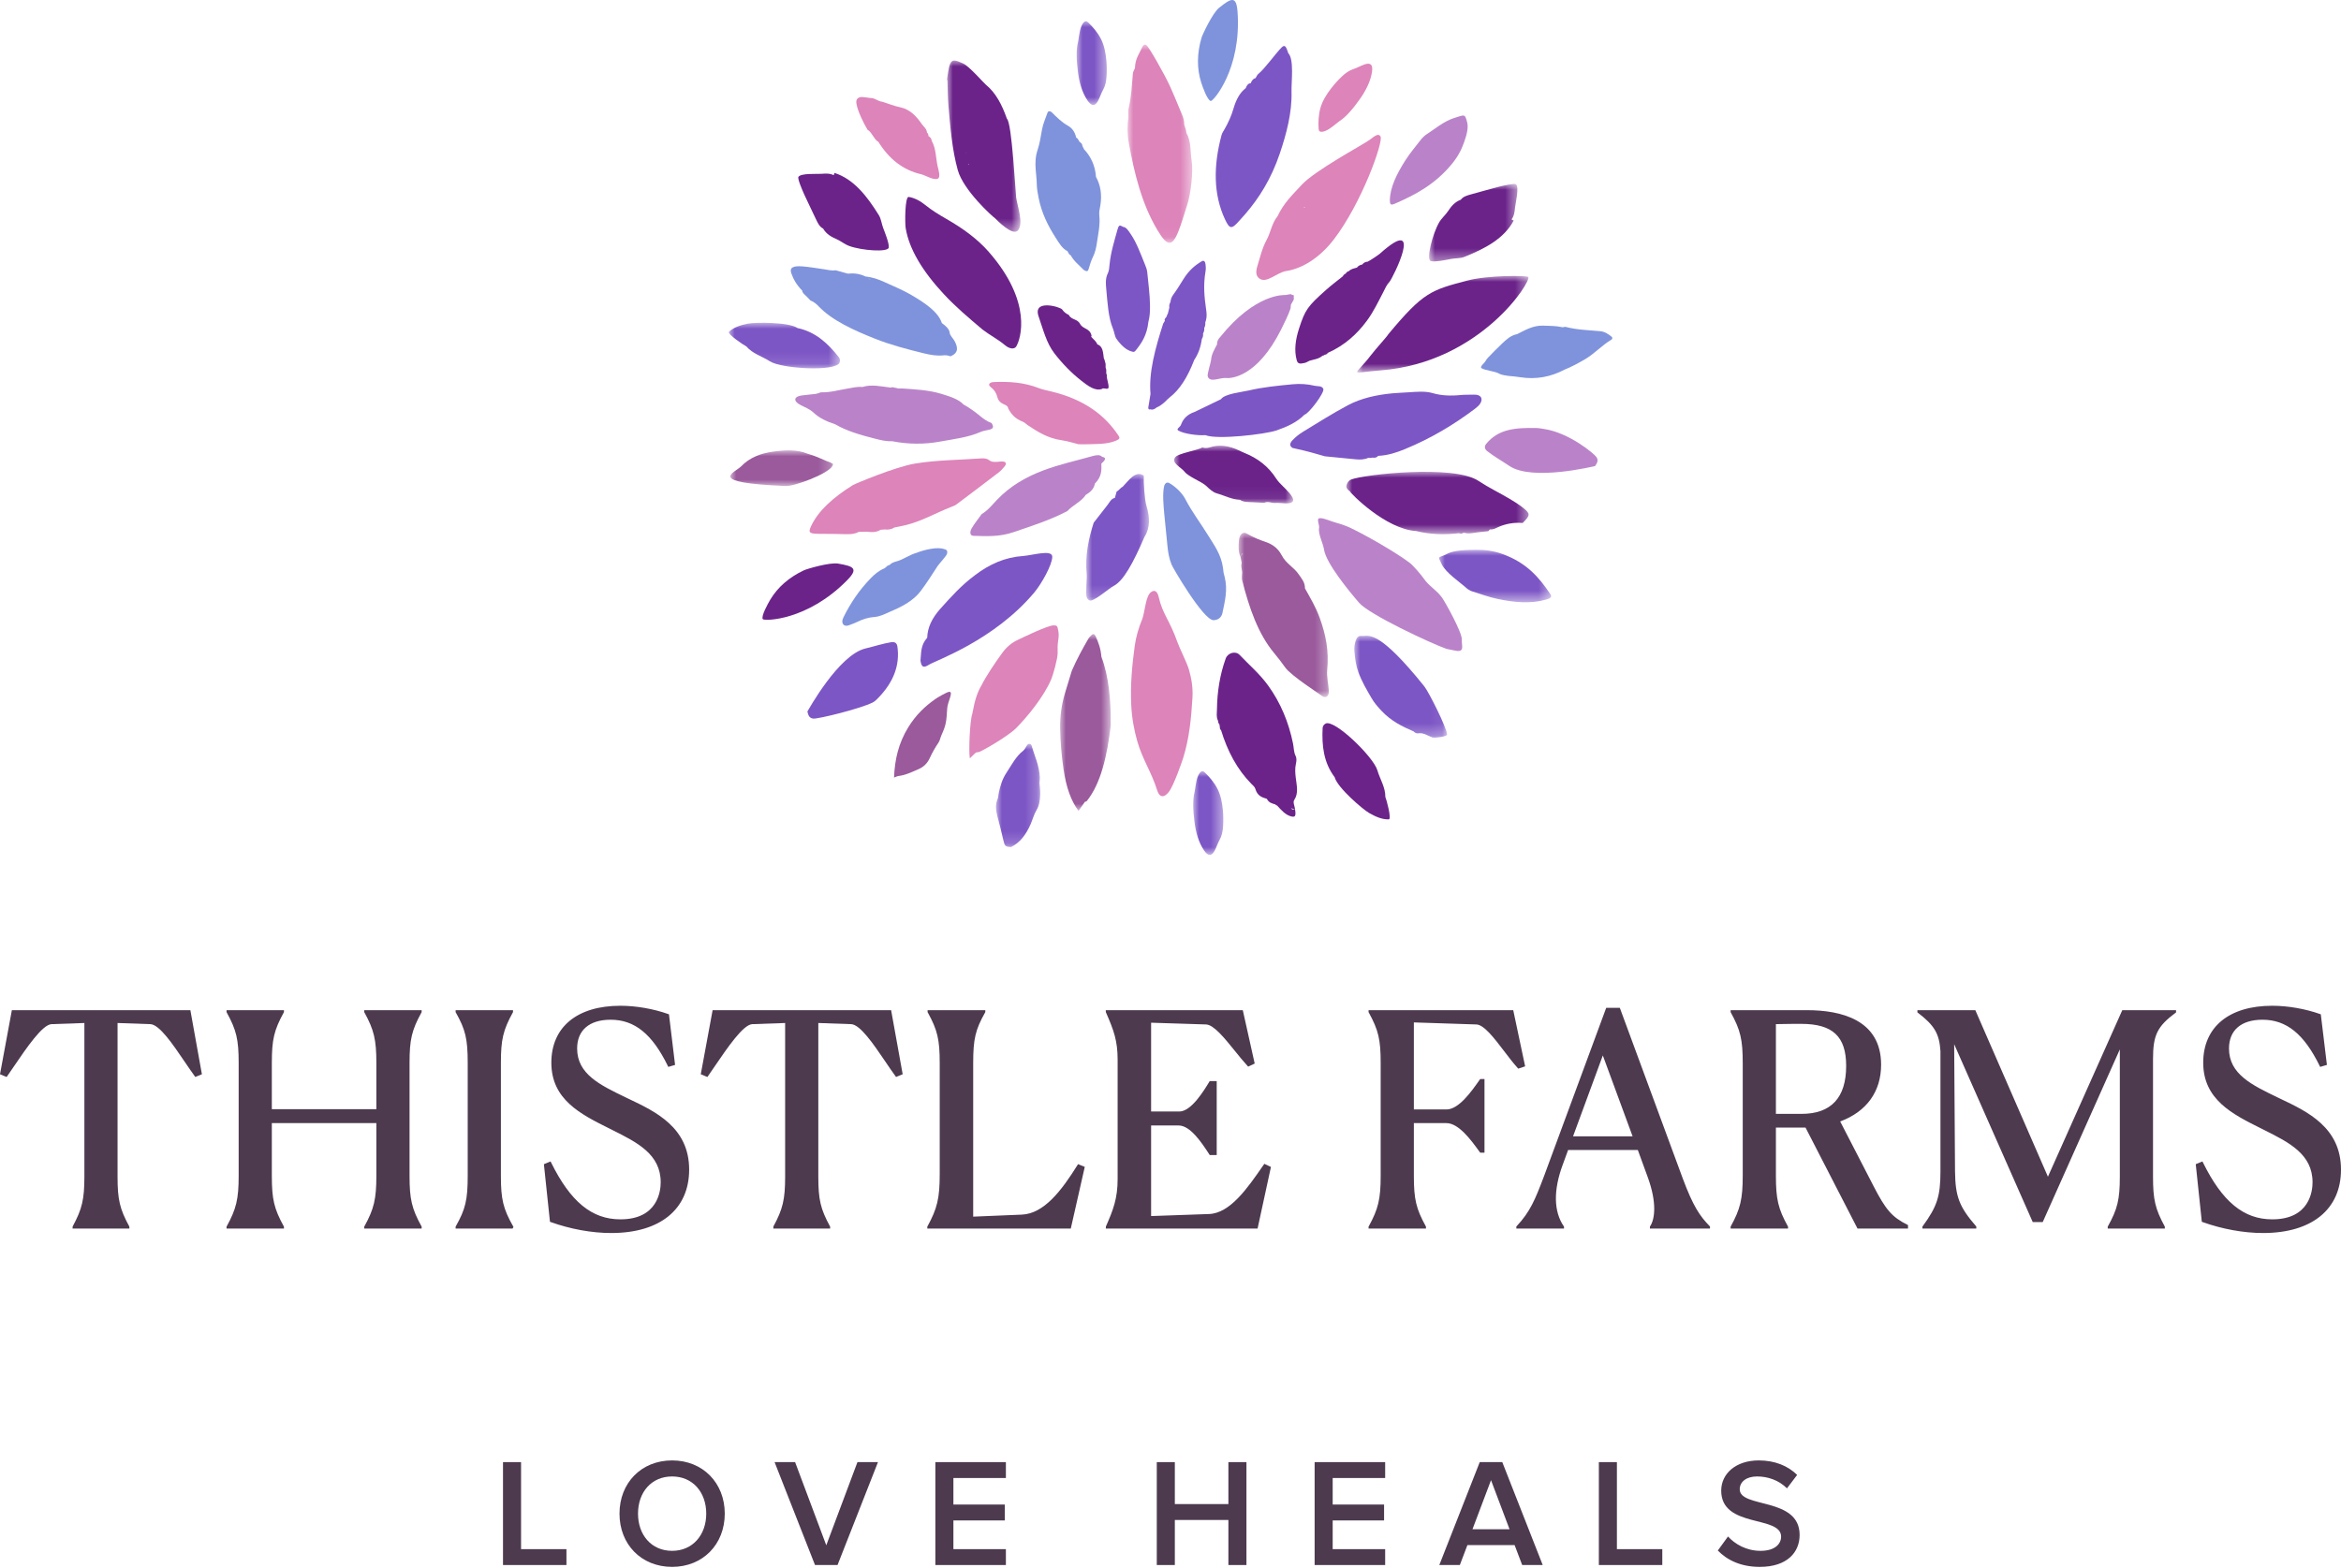 <?xml version="1.0" encoding="UTF-8"?>
<svg width="200px" height="134px" viewBox="0 0 200 134" version="1.1" xmlns="http://www.w3.org/2000/svg" xmlns:xlink="http://www.w3.org/1999/xlink">
    <title>Group 7</title>
    <defs>
        <polygon id="path-1" points="0 0 10.173 0 10.173 4.93 0 4.93"></polygon>
        <polygon id="path-3" points="0 0 15.571 0 15.571 5.331 0 5.331"></polygon>
        <polygon id="path-5" points="0 0 4.327 0 4.327 15.109 0 15.109"></polygon>
        <polygon id="path-7" points="0 0 7.713 0 7.713 14.037 0 14.037"></polygon>
        <polygon id="path-9" points="0 0 8.771 0 8.771 3.046 0 3.046"></polygon>
        <polygon id="path-11" points="0 0 2.571 0 2.571 7.158 0 7.158"></polygon>
        <polygon id="path-13" points="0 0 9.573 0 9.573 4.482 0 4.482"></polygon>
        <polygon id="path-15" points="0 0 5.363 0 5.363 10.816 0 10.816"></polygon>
        <polygon id="path-17" points="0 3.28225675e-14 9.496 3.28225675e-14 9.496 3.894 0 3.894"></polygon>
        <polygon id="path-19" points="0 0 3.779 0 3.779 8.816 0 8.816"></polygon>
        <polygon id="path-21" points="0 0 2.571 0 2.571 7.158 0 7.158"></polygon>
        <polygon id="path-23" points="0 0 6.265 0 6.265 14.632 0 14.632"></polygon>
        <polygon id="path-25" points="0 0 7.543 0 7.543 6.618 0 6.618"></polygon>
        <polygon id="path-27" points="3.28225675e-14 0 14.636 0 14.636 8.251 3.28225675e-14 8.251"></polygon>
        <polygon id="path-29" points="3.28225675e-14 3.28225675e-14 5.527 3.28225675e-14 5.527 16.94 3.28225675e-14 16.94"></polygon>
        <polygon id="path-31" points="0 -3.28225675e-14 7.929 -3.28225675e-14 7.929 8.708 0 8.708"></polygon>
    </defs>
    <g id="Header-&amp;-Footer" stroke="none" stroke-width="1" fill="none" fill-rule="evenodd">
        <g id="Mobile-Footer-3" transform="translate(-95, -1042)">
            <g id="Group-7" transform="translate(95, 1042)">
                <g id="Group-2" transform="translate(0, 85.951)" fill="#4D3A4F">
                    <path d="M10.961,18.951 L6.29,18.951 L6.29,18.901 C7.098,17.411 7.3,16.578 7.3,14.609 L7.3,1.379 L4.397,1.48 C3.412,1.531 1.721,4.282 0.534,5.974 L0.104,5.797 L1.089,0.47 L16.187,0.47 L17.146,5.797 L16.717,5.974 C15.48,4.282 13.915,1.531 12.854,1.48 L9.951,1.379 L9.951,14.609 C9.951,16.603 10.153,17.411 10.961,18.901 L10.961,18.951 Z" id="Fill-1988"></path>
                    <path d="M6.417,18.859 L10.834,18.859 C10.043,17.383 9.859,16.566 9.859,14.609 L9.859,1.284 L12.857,1.389 C13.724,1.43 14.833,3.064 15.906,4.645 C16.201,5.08 16.481,5.492 16.749,5.862 L17.043,5.741 L16.109,0.562 L1.166,0.562 L0.208,5.741 L0.501,5.861 C0.679,5.605 0.868,5.328 1.064,5.04 C2.216,3.349 3.52,1.433 4.392,1.389 L7.392,1.284 L7.392,14.609 C7.392,16.542 7.199,17.398 6.417,18.859 L6.417,18.859 Z M11.053,19.043 L6.199,19.043 L6.209,18.857 C7.012,17.376 7.209,16.542 7.209,14.609 L7.209,1.474 L4.4,1.572 C3.62,1.612 2.287,3.57 1.216,5.143 C1.004,5.455 0.8,5.755 0.609,6.027 L0.567,6.088 L0,5.854 L1.013,0.379 L16.264,0.379 L17.25,5.854 L16.686,6.086 L16.644,6.029 C16.361,5.642 16.066,5.208 15.753,4.748 C14.755,3.277 13.623,1.609 12.85,1.572 L10.043,1.474 L10.043,14.609 C10.043,16.565 10.23,17.359 11.042,18.857 L11.053,18.901 L11.053,19.043 Z" id="Fill-1990"></path>
                    <path d="M19.446,18.901 C20.279,17.386 20.482,16.527 20.482,14.533 L20.482,4.888 C20.482,2.868 20.279,2.036 19.446,0.521 L19.446,0.47 L24.167,0.47 L24.167,0.521 C23.334,2.036 23.132,2.868 23.132,4.888 L23.132,8.928 L32.247,8.928 L32.247,4.888 C32.247,2.894 32.044,2.036 31.211,0.521 L31.211,0.47 L35.932,0.47 L35.932,0.521 C35.1,2.036 34.897,2.868 34.897,4.888 L34.897,14.533 C34.897,16.553 35.1,17.386 35.932,18.901 L35.932,18.951 L31.211,18.951 L31.211,18.901 C32.044,17.386 32.247,16.527 32.247,14.533 L32.247,9.938 L23.132,9.938 L23.132,14.533 C23.132,16.553 23.334,17.386 24.167,18.901 L24.167,18.951 L19.446,18.951 L19.446,18.901 Z" id="Fill-1992"></path>
                    <path d="M31.339,18.859 L35.804,18.859 C35.003,17.382 34.806,16.512 34.806,14.533 L34.806,4.888 C34.806,2.91 35.003,2.039 35.804,0.562 L31.339,0.562 C32.14,2.039 32.338,2.91 32.338,4.888 L32.338,9.02 L23.04,9.02 L23.04,4.888 C23.04,2.91 23.238,2.039 24.039,0.562 L19.574,0.562 C20.376,2.039 20.573,2.91 20.573,4.888 L20.573,14.533 C20.573,16.512 20.376,17.383 19.574,18.859 L24.039,18.859 C23.238,17.383 23.04,16.512 23.04,14.533 L23.04,9.846 L32.338,9.846 L32.338,14.533 C32.338,16.512 32.14,17.383 31.339,18.859 L31.339,18.859 Z M36.023,19.043 L31.119,19.043 L31.119,18.877 L31.13,18.857 C31.953,17.361 32.154,16.512 32.154,14.533 L32.154,10.03 L23.224,10.03 L23.224,14.533 C23.224,16.535 23.415,17.343 24.247,18.857 L24.259,18.877 L24.259,19.043 L19.354,19.043 L19.354,18.877 L19.366,18.857 C20.188,17.361 20.39,16.512 20.39,14.533 L20.39,4.888 C20.39,2.886 20.199,2.079 19.366,0.565 L19.354,0.544 L19.354,0.379 L24.259,0.379 L24.259,0.544 L24.247,0.565 C23.415,2.079 23.224,2.886 23.224,4.888 L23.224,8.836 L32.154,8.836 L32.154,4.888 C32.154,2.909 31.953,2.061 31.13,0.565 L31.119,0.544 L31.119,0.379 L36.023,0.379 L36.023,0.544 L36.012,0.565 C35.18,2.079 34.989,2.887 34.989,4.888 L34.989,14.533 C34.989,16.534 35.18,17.343 36.012,18.857 L36.023,18.877 L36.023,19.043 Z" id="Fill-1994"></path>
                    <path d="M39.015,18.901 C39.873,17.386 40.051,16.553 40.051,14.533 L40.051,4.888 C40.051,2.868 39.873,2.036 39.015,0.521 L39.015,0.47 L43.736,0.47 L43.736,0.521 C42.903,2.036 42.701,2.868 42.701,4.888 L42.701,14.533 C42.701,16.553 42.903,17.386 43.762,18.901 L43.736,18.951 L39.015,18.951 L39.015,18.901 Z" id="Fill-1996"></path>
                    <path d="M39.145,18.859 L43.633,18.859 C42.812,17.391 42.609,16.52 42.609,14.533 L42.609,4.888 C42.609,2.91 42.807,2.039 43.608,0.562 L39.145,0.562 C39.954,2.01 40.143,2.844 40.143,4.888 L40.143,14.533 C40.143,16.578 39.954,17.411 39.145,18.859 L39.145,18.859 Z M43.792,19.043 L38.924,19.043 L38.924,18.876 L38.936,18.856 C39.768,17.387 39.958,16.579 39.958,14.533 L39.958,4.888 C39.958,2.842 39.768,2.034 38.936,0.566 L38.924,0.545 L38.924,0.379 L43.828,0.379 L43.828,0.544 L43.817,0.565 C42.984,2.079 42.793,2.886 42.793,4.888 L42.793,14.533 C42.793,16.544 42.989,17.351 43.842,18.856 L43.866,18.898 L43.792,19.043 Z" id="Fill-1998"></path>
                    <path d="M57.573,4.989 L57.143,5.116 C55.629,2.01 53.988,1.102 52.17,1.102 C50.226,1.102 49.216,2.086 49.216,3.651 C49.216,5.974 51.387,6.934 53.684,8.045 C56.184,9.231 58.785,10.569 58.785,14.003 C58.785,17.765 55.755,19.33 52.22,19.33 C50.503,19.33 48.686,18.976 47.07,18.395 L46.565,13.599 L46.994,13.422 C48.686,16.856 50.554,18.345 53.003,18.345 C55.451,18.345 56.538,16.856 56.538,15.088 C56.538,12.614 54.492,11.604 52.322,10.519 C49.847,9.282 47.196,8.07 47.196,4.863 C47.196,1.455 49.923,0.092 53.003,0.092 C54.467,0.092 55.932,0.395 57.068,0.798 L57.573,4.989 Z" id="Fill-2000"></path>
                    <path d="M47.155,18.328 C48.807,18.915 50.603,19.237 52.221,19.237 C56.273,19.237 58.693,17.28 58.693,14.003 C58.693,10.524 55.894,9.195 53.644,8.127 L53.394,8.007 C51.198,6.948 49.124,5.947 49.124,3.652 C49.124,1.973 50.234,1.01 52.17,1.01 C54.277,1.01 55.828,2.243 57.192,5.006 L57.473,4.923 L56.983,0.867 C55.742,0.432 54.295,0.184 53.004,0.184 C49.425,0.184 47.288,1.933 47.288,4.863 C47.288,7.907 49.743,9.13 52.117,10.314 L52.396,10.453 C54.574,11.542 56.629,12.57 56.629,15.088 C56.629,16.707 55.677,18.437 53.004,18.437 C50.505,18.437 48.635,16.925 46.949,13.54 L46.663,13.658 L47.155,18.328 Z M52.221,19.422 C50.565,19.422 48.724,19.088 47.039,18.482 L46.984,18.463 L46.979,18.405 L46.467,13.54 L47.038,13.304 L47.076,13.381 C48.737,16.751 50.565,18.253 53.004,18.253 C56.197,18.253 56.446,15.831 56.446,15.088 C56.446,12.684 54.438,11.68 52.314,10.618 L52.035,10.478 C49.611,9.27 47.103,8.021 47.103,4.863 C47.103,1.818 49.309,0 53.004,0 C54.333,0 55.826,0.26 57.099,0.712 L57.152,0.731 L57.159,0.788 L57.674,5.055 L57.095,5.226 L57.061,5.156 C55.724,2.415 54.216,1.194 52.17,1.194 C50.35,1.194 49.307,2.09 49.307,3.652 C49.307,5.832 51.238,6.763 53.475,7.841 L53.724,7.961 C56.019,9.051 58.877,10.407 58.877,14.003 C58.877,17.396 56.389,19.422 52.221,19.422 L52.221,19.422 Z" id="Fill-2002"></path>
                    <path d="M70.829,18.951 L66.159,18.951 L66.159,18.901 C66.966,17.411 67.168,16.578 67.168,14.609 L67.168,1.379 L64.265,1.48 C63.281,1.531 61.589,4.282 60.402,5.974 L59.973,5.797 L60.958,0.47 L76.055,0.47 L77.015,5.797 L76.586,5.974 C75.348,4.282 73.783,1.531 72.723,1.48 L69.819,1.379 L69.819,14.609 C69.819,16.603 70.022,17.411 70.829,18.901 L70.829,18.951 Z" id="Fill-2004"></path>
                    <path d="M66.286,18.859 L70.702,18.859 C69.912,17.383 69.728,16.566 69.728,14.609 L69.728,1.284 L72.726,1.389 C73.592,1.43 74.703,3.066 75.777,4.648 C76.071,5.082 76.35,5.493 76.617,5.862 L76.912,5.741 L75.979,0.562 L61.035,0.562 L60.077,5.741 L60.369,5.861 C60.547,5.607 60.734,5.331 60.93,5.045 C62.082,3.352 63.388,1.433 64.26,1.389 L67.26,1.284 L67.26,14.609 C67.26,16.543 67.068,17.399 66.286,18.859 L66.286,18.859 Z M70.922,19.043 L66.067,19.043 L66.077,18.857 C66.88,17.377 67.077,16.543 67.077,14.609 L67.077,1.474 L64.268,1.572 C63.489,1.612 62.154,3.573 61.081,5.148 C60.871,5.458 60.668,5.756 60.478,6.027 L60.436,6.088 L59.869,5.854 L60.881,0.379 L76.132,0.379 L77.119,5.854 L76.554,6.086 L76.512,6.029 C76.229,5.642 75.935,5.209 75.624,4.751 C74.625,3.278 73.492,1.609 72.718,1.572 L69.912,1.474 L69.912,14.609 C69.912,16.565 70.098,17.359 70.911,18.857 L70.922,18.901 L70.922,19.043 Z" id="Fill-2006"></path>
                    <path d="M83.051,18.118 L87.293,17.941 C89.261,17.865 90.802,15.795 92.14,13.649 L92.569,13.826 L91.408,18.951 L79.315,18.951 L79.315,18.901 C80.173,17.335 80.375,16.452 80.375,14.381 L80.375,4.888 C80.375,2.869 80.173,2.035 79.34,0.521 L79.34,0.471 L84.086,0.471 L84.086,0.521 C83.228,2.035 83.051,2.869 83.051,4.888 L83.051,18.118 Z" id="Fill-2008"></path>
                    <path d="M79.442,18.859 L91.335,18.859 L92.462,13.882 L92.177,13.764 C90.811,15.945 89.273,17.957 87.296,18.033 L82.959,18.213 L82.959,4.888 C82.959,2.844 83.147,2.01 83.957,0.562 L79.468,0.562 C80.269,2.039 80.467,2.91 80.467,4.888 L80.467,14.381 C80.467,16.44 80.264,17.341 79.442,18.859 L79.442,18.859 Z M91.481,19.043 L79.223,19.043 L79.223,18.877 L79.234,18.857 C80.077,17.319 80.283,16.441 80.283,14.381 L80.283,4.888 C80.283,2.887 80.092,2.079 79.26,0.565 L79.248,0.544 L79.248,0.379 L84.178,0.379 L84.178,0.545 L84.165,0.566 C83.334,2.035 83.143,2.842 83.143,4.888 L83.143,18.022 L87.289,17.85 C89.201,17.776 90.713,15.764 92.062,13.601 L92.103,13.535 L92.676,13.771 L91.481,19.043 Z" id="Fill-2010"></path>
                    <path d="M94.565,18.901 C95.221,17.411 95.575,16.452 95.575,14.811 L95.575,4.611 C95.575,2.945 95.221,2.01 94.565,0.521 L94.565,0.47 L106.103,0.47 L107.087,4.888 L106.658,5.09 C105.422,3.752 104.033,1.556 103.048,1.506 L98.251,1.354 L98.251,9.13 L100.75,9.13 C101.786,9.13 102.821,7.489 103.402,6.53 L103.856,6.53 L103.856,12.664 L103.402,12.664 C102.821,11.781 101.786,10.14 100.701,10.14 L98.251,10.14 L98.251,18.067 L103.275,17.891 C105.169,17.84 106.683,15.593 108.047,13.624 L108.476,13.826 L107.366,18.951 L94.565,18.951 L94.565,18.901 Z" id="Fill-2012"></path>
                    <path d="M94.684,18.859 L107.292,18.859 L108.371,13.878 L108.079,13.741 L108.034,13.805 C106.694,15.74 105.176,17.932 103.277,17.982 L98.16,18.163 L98.16,10.048 L100.7,10.048 C101.797,10.048 102.81,11.594 103.415,12.518 L103.451,12.573 L103.764,12.573 L103.764,6.622 L103.453,6.622 C102.668,7.915 101.735,9.222 100.751,9.222 L98.16,9.222 L98.16,1.259 L103.05,1.413 C103.794,1.451 104.686,2.557 105.631,3.728 C105.979,4.158 106.338,4.603 106.681,4.978 L106.982,4.837 L106.029,0.562 L94.684,0.562 C95.294,1.952 95.667,2.913 95.667,4.611 L95.667,14.811 C95.667,16.475 95.296,17.464 94.684,18.859 L94.684,18.859 Z M107.439,19.043 L94.473,19.043 L94.481,18.864 C95.104,17.448 95.483,16.47 95.483,14.811 L95.483,4.611 C95.483,3.007 95.162,2.103 94.481,0.558 L94.473,0.521 L94.473,0.379 L106.177,0.379 L106.193,0.45 L107.193,4.94 L106.637,5.202 L106.591,5.153 C106.231,4.763 105.853,4.295 105.488,3.843 C104.61,2.756 103.702,1.631 103.043,1.598 L98.343,1.449 L98.343,9.038 L100.751,9.038 C101.777,9.038 102.86,7.247 103.323,6.482 L103.35,6.438 L103.948,6.438 L103.948,12.757 L103.352,12.757 L103.262,12.619 C102.677,11.726 101.698,10.232 100.7,10.232 L98.343,10.232 L98.343,17.972 L103.272,17.799 C105.078,17.75 106.568,15.599 107.882,13.701 L108.016,13.508 L108.582,13.774 L108.566,13.845 L107.439,19.043 Z" id="Fill-2014"></path>
                    <path d="M121.734,18.951 L117.013,18.951 L117.013,18.901 C117.846,17.386 118.048,16.528 118.048,14.533 L118.048,4.889 C118.048,2.869 117.846,2.036 117.013,0.521 L117.013,0.47 L129.207,0.47 L130.192,5.116 L129.738,5.267 C128.5,3.904 127.137,1.531 126.127,1.505 L120.699,1.329 L120.699,8.954 L123.577,8.954 C124.714,8.954 125.849,7.287 126.506,6.353 L126.733,6.353 L126.733,12.463 L126.506,12.463 C125.875,11.605 124.738,9.938 123.577,9.938 L120.699,9.938 L120.699,14.533 C120.699,16.553 120.901,17.386 121.734,18.901 L121.734,18.951 Z" id="Fill-2016"></path>
                    <path d="M117.141,18.859 L121.606,18.859 C120.804,17.383 120.607,16.512 120.607,14.533 L120.607,9.846 L123.577,9.846 C124.71,9.846 125.801,11.341 126.452,12.234 L126.552,12.37 L126.641,12.37 L126.641,6.445 L126.554,6.445 L126.522,6.489 C125.851,7.445 124.728,9.045 123.577,9.045 L120.607,9.045 L120.607,1.234 L120.702,1.237 L126.13,1.413 C126.871,1.432 127.73,2.561 128.64,3.755 C129.013,4.245 129.398,4.75 129.765,5.161 L130.084,5.055 L129.132,0.562 L117.141,0.562 C117.942,2.039 118.14,2.91 118.14,4.888 L118.14,14.533 C118.14,16.512 117.942,17.383 117.141,18.859 L117.141,18.859 Z M121.826,19.043 L116.921,19.043 L116.921,18.877 L116.933,18.857 C117.755,17.361 117.956,16.512 117.956,14.533 L117.956,4.888 C117.956,2.886 117.765,2.079 116.933,0.565 L116.921,0.544 L116.921,0.379 L129.282,0.379 L129.297,0.451 L130.298,5.177 L129.709,5.374 L129.669,5.329 C129.284,4.904 128.883,4.377 128.494,3.867 C127.651,2.759 126.778,1.614 126.125,1.598 L120.791,1.424 L120.791,8.862 L123.577,8.862 C124.632,8.862 125.721,7.311 126.372,6.384 L126.458,6.261 L126.825,6.261 L126.825,12.554 L126.459,12.554 L126.304,12.342 C125.673,11.478 124.616,10.03 123.577,10.03 L120.791,10.03 L120.791,14.533 C120.791,16.535 120.982,17.343 121.815,18.857 L121.826,18.877 L121.826,19.043 Z" id="Fill-2018"></path>
                    <path d="M139.611,11.251 L136.935,3.98 L134.258,11.251 L139.611,11.251 Z M129.638,18.951 L129.638,18.9 C130.799,17.663 131.229,16.628 132.011,14.558 L137.288,0.269 L138.323,0.269 L143.676,14.785 C144.534,17.083 145.089,17.967 145.998,18.9 L145.998,18.951 L141.05,18.951 L141.05,18.9 C141.529,18.193 141.605,16.679 140.873,14.659 L139.989,12.235 L133.905,12.235 L133.425,13.548 C132.34,16.477 132.971,18.092 133.526,18.9 L133.526,18.951 L129.638,18.951 Z" id="Fill-2020"></path>
                    <path d="M134.391,11.159 L139.479,11.159 L136.935,4.246 L134.391,11.159 Z M139.742,11.342 L134.126,11.342 L134.172,11.219 L136.935,3.713 L139.742,11.342 Z M141.184,18.859 L145.831,18.859 C145.013,17.998 144.45,17.123 143.59,14.817 L138.259,0.36 L137.352,0.36 L132.097,14.59 C131.339,16.596 130.914,17.642 129.802,18.859 L133.388,18.859 C132.787,17.923 132.324,16.254 133.339,13.516 L133.841,12.144 L140.054,12.144 L140.075,12.204 L140.959,14.627 C141.719,16.725 141.582,18.167 141.184,18.859 L141.184,18.859 Z M146.09,19.043 L140.958,19.043 L140.958,18.872 L140.973,18.849 C141.389,18.236 141.559,16.822 140.787,14.69 L139.925,12.327 L133.969,12.327 L133.511,13.58 C132.702,15.763 132.733,17.585 133.601,18.849 L133.618,18.872 L133.618,19.043 L129.546,19.043 L129.546,18.864 L129.572,18.838 C130.732,17.601 131.154,16.566 131.925,14.526 L137.224,0.177 L138.386,0.177 L138.409,0.237 L143.762,14.753 C144.646,17.122 145.209,17.957 146.064,18.837 L146.09,18.863 L146.09,19.043 Z" id="Fill-2022"></path>
                    <path d="M151.63,1.48 L151.63,9.332 L153.903,9.332 C157.008,9.332 157.816,7.287 157.816,5.141 C157.816,2.869 156.932,1.455 153.878,1.455 C153.499,1.455 152.741,1.455 151.63,1.48 L151.63,1.48 Z M152.666,18.951 L147.945,18.951 L147.945,18.9 C148.778,17.386 148.98,16.527 148.98,14.507 L148.98,4.914 C148.98,2.869 148.778,2.036 147.945,0.521 L147.945,0.47 L154.382,0.47 C158.826,0.47 160.619,2.288 160.619,5.04 C160.619,7.186 159.508,8.979 157.084,9.837 L159.962,15.416 C161.048,17.537 161.603,18.143 162.916,18.799 L162.916,18.951 L158.751,18.951 L154.307,10.316 L151.63,10.316 L151.63,14.507 C151.63,16.553 151.832,17.386 152.666,18.9 L152.666,18.951 Z" id="Fill-2024"></path>
                    <path d="M151.722,9.24 L153.903,9.24 C156.438,9.24 157.724,7.861 157.724,5.141 C157.724,2.622 156.574,1.547 153.877,1.547 C153.519,1.547 152.784,1.547 151.722,1.57 L151.722,9.24 Z M153.903,9.424 L151.539,9.424 L151.539,1.391 L151.628,1.388 C152.741,1.363 153.508,1.363 153.877,1.363 C156.665,1.363 157.908,2.528 157.908,5.141 C157.908,7.943 156.523,9.424 153.903,9.424 L153.903,9.424 Z M158.806,18.859 L162.824,18.856 C161.503,18.187 160.944,17.537 159.88,15.458 L156.954,9.786 L157.053,9.75 C159.293,8.957 160.527,7.284 160.527,5.04 C160.527,2.069 158.46,0.563 154.382,0.563 L148.072,0.563 C148.874,2.039 149.072,2.916 149.072,4.914 L149.072,14.508 C149.072,16.506 148.874,17.382 148.072,18.859 L152.538,18.859 C151.736,17.382 151.539,16.506 151.539,14.508 L151.539,10.225 L154.363,10.225 L154.389,10.275 L158.806,18.859 Z M163.008,19.043 L158.694,19.043 L158.669,18.993 L154.251,10.409 L151.722,10.409 L151.722,14.508 C151.722,16.53 151.913,17.343 152.746,18.856 L152.758,18.877 L152.758,19.043 L147.853,19.043 L147.853,18.877 L147.864,18.856 C148.687,17.361 148.888,16.507 148.888,14.508 L148.888,4.914 C148.888,2.891 148.697,2.078 147.864,0.565 L147.853,0.545 L147.853,0.378 L154.382,0.378 C157.269,0.378 160.71,1.187 160.71,5.04 C160.71,7.335 159.469,9.052 157.213,9.888 L160.044,15.375 C161.099,17.436 161.643,18.061 162.958,18.717 L163.008,18.743 L163.008,19.043 Z" id="Fill-2026"></path>
                    <path d="M180.162,18.901 C180.995,17.411 181.197,16.578 181.197,14.609 L181.197,3.298 L174.456,18.396 L173.724,18.396 L166.857,2.844 L166.933,14.154 C166.958,16.325 167.287,17.209 168.75,18.901 L168.75,18.951 L164.333,18.951 L164.333,18.901 C165.569,17.209 165.873,16.325 165.873,14.154 L165.873,3.878 C165.771,2.314 165.292,1.581 163.903,0.521 L163.903,0.47 L168.7,0.47 L174.961,14.836 L181.374,0.47 L185.817,0.47 L185.817,0.521 C184.227,1.708 183.848,2.49 183.848,4.56 L183.848,14.609 C183.848,16.603 184.05,17.411 184.858,18.901 L184.858,18.951 L180.162,18.951 L180.162,18.901 Z" id="Fill-2028"></path>
                    <path d="M180.29,18.859 L184.731,18.859 C183.94,17.383 183.756,16.566 183.756,14.609 L183.756,4.56 C183.756,2.525 184.125,1.704 185.61,0.562 L181.433,0.562 L174.96,15.064 L168.64,0.562 L164.106,0.562 C165.445,1.614 165.867,2.382 165.964,3.873 L165.964,14.154 C165.964,16.285 165.684,17.189 164.476,18.859 L168.594,18.859 C167.196,17.224 166.866,16.318 166.841,14.155 L166.763,2.401 L173.784,18.303 L174.397,18.303 L181.289,2.867 L181.289,14.609 C181.289,16.552 181.091,17.408 180.29,18.859 L180.29,18.859 Z M184.95,19.043 L180.07,19.043 L180.07,18.876 L180.081,18.856 C180.904,17.385 181.105,16.552 181.105,14.609 L181.105,3.729 L174.516,18.488 L173.665,18.488 L173.64,18.433 L166.952,3.286 L167.025,14.153 C167.05,16.306 167.385,17.182 168.821,18.84 L168.842,18.866 L168.842,19.043 L164.24,19.043 L164.24,18.871 L164.258,18.846 C165.496,17.154 165.78,16.277 165.78,14.154 L165.78,3.878 C165.683,2.386 165.268,1.68 163.847,0.593 L163.811,0.566 L163.811,0.379 L168.761,0.379 L168.784,0.434 L174.962,14.609 L181.314,0.379 L185.909,0.379 L185.909,0.567 L185.872,0.595 C184.302,1.767 183.94,2.508 183.94,4.56 L183.94,14.609 C183.94,16.565 184.127,17.359 184.939,18.857 L184.95,18.901 L184.95,19.043 Z" id="Fill-2030"></path>
                    <path d="M198.696,4.989 L198.267,5.116 C196.752,2.01 195.111,1.102 193.293,1.102 C191.349,1.102 190.339,2.086 190.339,3.651 C190.339,5.974 192.511,6.934 194.808,8.045 C197.307,9.231 199.908,10.569 199.908,14.003 C199.908,17.765 196.879,19.33 193.344,19.33 C191.627,19.33 189.809,18.976 188.194,18.395 L187.688,13.599 L188.117,13.422 C189.809,16.856 191.677,18.345 194.127,18.345 C196.575,18.345 197.661,16.856 197.661,15.088 C197.661,12.614 195.616,11.604 193.445,10.519 C190.97,9.282 188.32,8.07 188.32,4.863 C188.32,1.455 191.046,0.092 194.127,0.092 C195.59,0.092 197.055,0.395 198.191,0.798 L198.696,4.989 Z" id="Fill-2032"></path>
                    <path d="M188.28,18.328 C189.93,18.915 191.726,19.237 193.343,19.237 C197.396,19.237 199.816,17.28 199.816,14.003 C199.816,10.524 197.018,9.195 194.769,8.127 L194.519,8.007 C192.322,6.948 190.247,5.947 190.247,3.652 C190.247,1.973 191.358,1.01 193.293,1.01 C195.401,1.01 196.952,2.243 198.315,5.006 L198.596,4.923 L198.106,0.867 C196.865,0.432 195.418,0.184 194.126,0.184 C190.548,0.184 188.412,1.933 188.412,4.863 C188.412,7.908 190.867,9.131 193.241,10.314 L193.52,10.454 C195.698,11.542 197.753,12.57 197.753,15.088 C197.753,16.707 196.801,18.437 194.126,18.437 C191.629,18.437 189.758,16.925 188.073,13.54 L187.787,13.658 L188.28,18.328 Z M193.343,19.422 C191.688,19.422 189.848,19.088 188.163,18.482 L188.109,18.463 L188.103,18.405 L187.59,13.54 L188.162,13.304 L188.2,13.381 C189.86,16.751 191.688,18.253 194.126,18.253 C197.321,18.253 197.57,15.831 197.57,15.088 C197.57,12.684 195.563,11.681 193.438,10.618 L193.159,10.478 C190.735,9.27 188.228,8.022 188.228,4.863 C188.228,1.818 190.433,0 194.126,0 C195.457,0 196.949,0.26 198.222,0.712 L198.276,0.731 L198.282,0.788 L198.797,5.055 L198.218,5.226 L198.185,5.156 C196.848,2.415 195.339,1.194 193.293,1.194 C191.474,1.194 190.431,2.09 190.431,3.652 C190.431,5.833 192.362,6.763 194.599,7.841 L194.848,7.961 C197.143,9.052 200,10.408 200,14.003 C200,17.396 197.512,19.422 193.343,19.422 L193.343,19.422 Z" id="Fill-2034"></path>
                </g>
                <g id="Group-3" transform="translate(42.973, 124.806)" fill="#4D3A4F">
                    <polygon id="Fill-2036" points="0 8.94 0 0.145 1.543 0.145 1.543 7.582 5.42 7.582 5.42 8.94"></polygon>
                    <path d="M17.364,4.549 C17.364,2.729 16.216,1.371 14.449,1.371 C12.669,1.371 11.535,2.729 11.535,4.549 C11.535,6.356 12.669,7.727 14.449,7.727 C16.216,7.727 17.364,6.356 17.364,4.549 M9.953,4.549 C9.953,1.925 11.812,0 14.449,0 C17.074,0 18.946,1.925 18.946,4.549 C18.946,7.173 17.074,9.098 14.449,9.098 C11.812,9.098 9.953,7.173 9.953,4.549" id="Fill-2038"></path>
                    <polygon id="Fill-2040" points="26.656 8.94 23.202 0.145 24.955 0.145 27.619 7.252 30.282 0.145 32.036 0.145 28.581 8.94"></polygon>
                    <polygon id="Fill-2042" points="36.938 8.94 36.938 0.145 42.964 0.145 42.964 1.503 38.48 1.503 38.48 3.771 42.872 3.771 42.872 5.129 38.48 5.129 38.48 7.582 42.964 7.582 42.964 8.94"></polygon>
                    <polygon id="Fill-2044" points="61.973 8.94 61.973 5.09 57.397 5.09 57.397 8.94 55.855 8.94 55.855 0.145 57.397 0.145 57.397 3.731 61.973 3.731 61.973 0.145 63.516 0.145 63.516 8.94"></polygon>
                    <polygon id="Fill-2046" points="69.34 8.94 69.34 0.145 75.366 0.145 75.366 1.503 70.883 1.503 70.883 3.771 75.274 3.771 75.274 5.129 70.883 5.129 70.883 7.582 75.366 7.582 75.366 8.94"></polygon>
                    <path d="M84.41,1.688 L82.827,5.881 L85.992,5.881 L84.41,1.688 Z M87.073,8.94 L86.427,7.239 L82.392,7.239 L81.746,8.94 L79.992,8.94 L83.447,0.144 L85.372,0.144 L88.827,8.94 L87.073,8.94 Z" id="Fill-2048"></path>
                    <polygon id="Fill-2050" points="93.623 8.94 93.623 0.145 95.165 0.145 95.165 7.582 99.043 7.582 99.043 8.94"></polygon>
                    <path d="M103.786,7.7 L104.657,6.501 C105.25,7.147 106.213,7.727 107.439,7.727 C108.705,7.727 109.193,7.107 109.193,6.514 C109.193,4.668 104.076,5.815 104.076,2.585 C104.076,1.12 105.342,0 107.281,0 C108.639,0 109.76,0.448 110.564,1.239 L109.694,2.386 C108.995,1.688 108.059,1.371 107.136,1.371 C106.239,1.371 105.659,1.819 105.659,2.466 C105.659,4.114 110.775,3.099 110.775,6.369 C110.775,7.832 109.733,9.098 107.373,9.098 C105.751,9.098 104.578,8.519 103.786,7.7" id="Fill-2052"></path>
                </g>
                <g id="Group" transform="translate(62.265, 0)">
                    <path d="M48.205,63.551 C47.829,61.715 47.147,60.076 46.102,58.619 C45.364,57.59 44.467,56.839 43.639,55.967 C43.294,55.601 42.629,55.789 42.455,56.268 C41.96,57.632 41.722,59.102 41.703,60.654 C41.699,60.962 41.634,61.279 41.792,61.587 C41.794,61.588 41.795,61.59 41.797,61.591 C41.794,61.725 41.845,61.833 41.926,61.925 C41.926,61.925 41.926,61.925 41.927,61.926 C41.918,61.992 41.927,62.058 41.953,62.122 C41.934,62.243 41.979,62.335 42.057,62.409 C42.604,64.199 43.429,65.753 44.639,66.982 C44.765,67.109 44.934,67.243 44.981,67.408 C45.16,68.028 45.557,68.145 45.965,68.265 C46.138,68.61 46.413,68.662 46.681,68.739 C46.727,68.796 46.781,68.831 46.843,68.842 C47.209,69.24 47.566,69.654 48.053,69.772 C48.394,69.855 48.465,69.732 48.377,69.173 L48.377,69.171 C48.315,69.173 48.254,69.183 48.192,69.177 C48.12,69.169 48.071,69.126 48.028,69.071 C48.144,69.106 48.26,69.14 48.377,69.171 C48.359,68.899 48.165,68.575 48.308,68.363 C48.688,67.791 48.517,67.134 48.437,66.468 C48.39,66.077 48.36,65.675 48.446,65.293 C48.495,65.071 48.534,64.827 48.423,64.6 C48.259,64.265 48.276,63.9 48.205,63.551" id="Fill-2054" fill="#6B238A"></path>
                    <path d="M10.603,28.971 C10.598,28.969 10.593,28.971 10.589,28.97 C10.586,28.972 10.585,28.975 10.583,28.977 L10.603,28.971 Z" id="Fill-2056" fill="#F4D688"></path>
                    <path d="M26.466,33.162 C25.215,32.67 23.936,32.598 22.643,32.649 C22.269,32.665 22.107,32.87 22.362,33.068 C22.706,33.334 22.863,33.617 22.936,33.921 C23.001,34.186 23.157,34.413 23.555,34.575 C23.74,34.65 23.863,34.758 23.866,34.898 C24.107,35.346 24.406,35.765 25.118,36.04 C25.286,36.104 25.394,36.241 25.54,36.338 C26.39,36.901 27.237,37.455 28.473,37.629 C28.938,37.694 29.395,37.846 29.854,37.96 C30.009,37.964 30.167,37.975 30.319,37.97 C31.28,37.938 32.29,38.001 33.091,37.654 C33.375,37.528 33.442,37.456 33.291,37.227 C32.142,35.491 30.378,34.126 27.493,33.44 C27.146,33.358 26.783,33.286 26.466,33.162" id="Fill-2058" fill="#DD84BA"></path>
                    <g id="Group-2062" transform="translate(38.045, 38.089)">
                        <mask id="mask-2" fill="white">
                            <use xlink:href="#path-1"></use>
                        </mask>
                        <g id="Clip-2061"></g>
                        <path d="M6.643,4.828 C6.992,4.843 7.342,4.863 7.692,4.881 C8.018,4.714 8.338,4.926 8.669,4.893 C9.095,4.849 10.016,5.093 10.161,4.714 C10.28,4.401 9.531,3.701 9.294,3.468 C9.084,3.262 8.872,3.048 8.715,2.803 C8.057,1.772 7.139,1.07 6.014,0.62 C5.843,0.552 5.679,0.467 5.511,0.39 C4.72,0.024 3.907,-0.138 3.049,0.139 C2.834,0.21 2.617,0.218 2.399,0.147 C2.09,0.387 0.276,0.652 0.073,1.012 C-0.252,1.49 0.599,1.842 0.897,2.229 C1.228,2.661 2.371,3.073 2.759,3.452 C3.015,3.702 3.312,3.979 3.639,4.071 C4.3,4.257 4.92,4.595 5.623,4.626 C5.936,4.83 6.292,4.811 6.643,4.828" id="Fill-2060" fill="#6B238A" mask="url(#mask-2)"></path>
                    </g>
                    <g id="Group-2065" transform="translate(52.758, 40.32)">
                        <mask id="mask-4" fill="white">
                            <use xlink:href="#path-3"></use>
                        </mask>
                        <g id="Clip-2064"></g>
                        <path d="M5.972,5.063 C7.17,5.363 8.391,5.39 9.627,5.248 C9.777,5.313 9.909,5.296 10.025,5.201 C10.431,5.326 10.826,5.225 11.225,5.171 C11.526,5.131 11.828,5.106 12.129,5.074 C12.171,5.022 12.217,4.971 12.268,4.922 C12.554,4.955 12.762,4.817 12.981,4.721 C13.63,4.436 14.321,4.313 15.066,4.372 C15.724,3.713 15.744,3.587 15.097,3.075 C14.738,2.79 14.333,2.534 13.922,2.292 C13.058,1.784 12.128,1.335 11.309,0.787 C9.164,-0.65 1.502,0.241 0.431,0.65 C0.195,0.741 0.077,0.932 0.017,1.136 C-0.049,1.359 0.089,1.515 0.291,1.654 C0.321,1.807 3.355,4.907 5.972,5.063" id="Fill-2063" fill="#6B238A" mask="url(#mask-4)"></path>
                    </g>
                    <path d="M54.281,5.515 C53.974,5.625 53.661,5.808 53.356,5.905 C53.001,6.018 52.676,6.251 52.376,6.536 C52.051,6.845 51.736,7.19 51.456,7.556 C51.061,8.067 50.706,8.642 50.544,9.225 C50.373,9.84 50.358,10.439 50.39,11.009 C50.403,11.223 50.513,11.283 50.692,11.261 C51.163,11.203 51.579,10.806 52.139,10.375 C52.749,9.989 53.341,9.269 53.884,8.509 C54.411,7.77 54.825,6.976 54.951,6.14 C55.044,5.52 54.821,5.319 54.281,5.515" id="Fill-2066" fill="#DD84BA"></path>
                    <path d="M67.455,15.722 C67.454,15.726 67.452,15.729 67.45,15.733 C67.451,15.733 67.452,15.734 67.453,15.735 L67.455,15.722 Z" id="Fill-2068" fill="#F4D688"></path>
                    <path d="M32.245,24.686 C32.357,25.879 32.415,27.122 32.823,28.1 C32.932,28.364 32.972,28.748 33.109,28.943 C33.499,29.496 33.94,29.925 34.473,30.055 C34.561,30.075 34.644,30.091 34.733,29.984 C35.253,29.349 35.726,28.655 35.846,27.506 C35.971,27.045 35.989,26.593 35.984,26.112 C35.972,25.13 35.838,24.216 35.75,23.277 C35.726,23.026 35.635,22.799 35.55,22.594 C35.176,21.678 34.833,20.722 34.328,19.991 C34.132,19.705 33.963,19.42 33.687,19.388 C33.38,19.207 33.314,19.227 33.199,19.644 C32.932,20.618 32.625,21.575 32.526,22.631 C32.504,22.866 32.481,23.156 32.395,23.323 C32.159,23.781 32.205,24.266 32.245,24.686" id="Fill-2070" fill="#7D56C5"></path>
                    <path d="M30.992,28.694 C30.849,28.031 30.279,28.15 30.02,27.7 L30.022,27.705 C29.783,27.221 29.278,27.369 29.033,26.902 C28.82,26.814 28.635,26.665 28.477,26.445 C28.317,26.223 25.943,25.537 26.465,27.038 C26.852,28.151 27.132,29.307 27.807,30.183 C28.51,31.096 29.287,31.887 30.129,32.545 C30.66,32.96 31.282,33.445 31.875,33.241 C31.984,33.11 32.274,33.286 32.4,33.196 C32.568,33.075 32.229,32.289 32.3,32.057 L32.296,32.033 C32.187,31.871 32.297,31.667 32.215,31.499 L32.216,31.504 C32.149,31.327 32.245,31.121 32.144,30.948 L32.149,30.961 C32.136,30.835 32.093,30.727 32.041,30.622 L32.04,30.628 C31.971,30.141 31.976,29.598 31.494,29.435 C31.493,29.436 31.492,29.437 31.491,29.439 C31.37,29.141 31.14,28.992 30.958,28.778 C30.969,28.75 30.982,28.728 30.992,28.694" id="Fill-2072" fill="#6B238A"></path>
                    <path d="M40.719,37.187 C41.699,37.597 45.83,37.116 46.798,36.782 C47.688,36.474 48.553,36.085 49.18,35.439 C49.539,35.371 50.933,33.535 50.789,33.227 C50.656,32.947 50.32,33.029 50.063,32.969 C49.434,32.821 48.807,32.778 48.166,32.84 C46.903,32.962 45.642,33.081 44.421,33.369 C43.836,33.506 42.357,33.651 42.049,34.114 L39.797,35.202 C39.138,35.425 38.81,35.811 38.632,36.298 C38.554,36.514 38.177,36.663 38.411,36.799 C38.89,37.077 40.06,37.235 40.719,37.187" id="Fill-2074" fill="#7D56C5"></path>
                    <g id="Group-2087" transform="translate(0.129, 38.49)">
                        <g id="Group-2078" transform="translate(28.174, 15.698)">
                            <mask id="mask-6" fill="white">
                                <use xlink:href="#path-5"></use>
                            </mask>
                            <g id="Clip-2077"></g>
                            <path d="M3.036,0.194 C2.942,-0.008 2.823,-0.061 2.696,0.077 C2.603,0.176 2.5,0.249 2.423,0.384 C1.929,1.235 1.447,2.11 1.017,3.097 C0.976,3.193 0.946,3.308 0.914,3.417 C0.748,3.958 0.584,4.499 0.419,5.042 C0.138,5.969 -0.016,6.987 0.001,8.067 C0.021,9.247 0.126,10.398 0.294,11.549 C0.519,13.089 0.929,14.25 1.574,15.109 C1.777,14.823 1.947,14.581 2.117,14.338 C2.178,14.31 2.246,14.313 2.296,14.25 C3.472,12.764 4.019,10.447 4.326,7.815 C4.34,5.698 4.18,3.678 3.528,1.936 C3.472,1.23 3.268,0.692 3.036,0.194" id="Fill-2076" fill="#9A5A9C" mask="url(#mask-6)"></path>
                        </g>
                        <path d="M18.531,22.033 C18.564,21.478 19.094,20.616 18.703,20.632 C18.509,20.64 17.7,21.117 17.507,21.254 C16.643,21.863 15.857,22.592 15.19,23.684 C14.374,25.017 14.049,26.404 13.986,27.958 C14.149,27.9 14.259,27.839 14.362,27.827 C14.947,27.764 15.526,27.481 16.106,27.228 C16.481,27.063 16.819,26.778 17.042,26.289 C17.257,25.818 17.504,25.387 17.781,24.98 C17.912,24.788 17.935,24.562 18.037,24.338 C18.43,23.47 18.459,23.211 18.531,22.033" id="Fill-2079" fill="#9A5A9C"></path>
                        <g id="Group-2083" transform="translate(43.425, 7.041)">
                            <mask id="mask-8" fill="white">
                                <use xlink:href="#path-7"></use>
                            </mask>
                            <g id="Clip-2082"></g>
                            <path d="M6.923,7.256 C6.581,6.322 6.119,5.559 5.672,4.757 C5.666,4.216 5.394,3.937 5.157,3.582 C4.715,2.922 4.069,2.666 3.678,1.917 C3.329,1.25 2.803,0.949 2.282,0.773 C1.754,0.594 1.241,0.392 0.739,0.085 C0.363,-0.146 0.076,0.109 0.028,0.669 C-0.011,1.138 -0.04,1.615 0.161,2.056 C0.217,1.912 0.283,1.76 0.382,1.731 C0.311,1.813 0.238,1.916 0.161,2.056 L0.161,2.058 C0.193,2.224 0.226,2.391 0.26,2.559 C0.26,2.563 0.261,2.567 0.261,2.572 C0.239,2.671 0.228,2.773 0.232,2.879 C0.257,3.043 0.282,3.208 0.305,3.373 C0.303,3.607 0.252,3.865 0.305,4.072 C0.904,6.418 1.659,8.629 3.041,10.288 C3.363,10.676 3.682,11.079 3.979,11.507 C4.476,12.217 6.946,13.79 7.124,13.944 C7.218,14.025 7.36,14.056 7.466,14.025 C7.648,13.971 7.729,13.743 7.71,13.488 C7.668,12.896 7.513,12.282 7.569,11.721 C7.731,10.117 7.448,8.692 6.923,7.256" id="Fill-2081" fill="#9A5A9C" mask="url(#mask-8)"></path>
                        </g>
                        <g id="Group-2086">
                            <mask id="mask-10" fill="white">
                                <use xlink:href="#path-9"></use>
                            </mask>
                            <g id="Clip-2085"></g>
                            <path d="M6.546,0.268 C5.726,-0.08 4.671,-0.039 3.629,0.109 C2.617,0.252 1.663,0.6 0.929,1.358 C0.384,1.919 -2.221,2.755 4.732,3.045 C5.493,3.078 8.312,2.016 8.711,1.351 C8.86,1.1 8.741,1.125 8.247,0.919 C7.601,0.649 7.357,0.504 6.546,0.268" id="Fill-2084" fill="#9A5A9C" mask="url(#mask-10)"></path>
                        </g>
                    </g>
                    <g id="Group-2108" transform="translate(0, 22.288)">
                        <path d="M12.292,37.747 C12.49,37.649 12.667,37.462 12.826,37.293 C14.057,36.003 14.632,34.57 14.403,32.962 C14.359,32.645 14.154,32.547 13.874,32.593 C13.138,32.714 12.425,32.951 11.676,33.129 C9.367,33.68 6.769,38.442 6.714,38.516 C6.785,38.801 6.841,39.074 7.209,39.123 C7.579,39.174 11.174,38.3 12.292,37.747" id="Fill-2088" fill="#7D56C5"></path>
                        <path d="M25.133,25.227 C23.617,25.329 22.271,25.918 21.026,26.871 C19.873,27.724 18.979,28.724 18.074,29.733 C17.341,30.554 16.976,31.353 16.95,32.21 C16.358,32.875 16.451,33.519 16.374,34.169 C16.459,34.723 16.617,34.824 17.104,34.516 C17.678,34.152 22.673,32.44 26.115,28.326 C26.717,27.599 27.629,25.983 27.634,25.295 C27.639,24.637 25.94,25.172 25.133,25.227" id="Fill-2090" fill="#7D56C5"></path>
                        <g id="Group-2094" transform="translate(39.675, 43.616)">
                            <mask id="mask-12" fill="white">
                                <use xlink:href="#path-11"></use>
                            </mask>
                            <g id="Clip-2093"></g>
                            <path d="M1.842,6.775 C1.994,6.486 2.099,6.14 2.258,5.862 C2.442,5.538 2.524,5.146 2.551,4.734 C2.581,4.286 2.579,3.818 2.537,3.36 C2.48,2.717 2.352,2.054 2.076,1.514 C1.784,0.946 1.39,0.496 0.98,0.099 C0.825,-0.05 0.704,-0.02 0.587,0.118 C0.28,0.48 0.243,1.053 0.123,1.75 C-0.064,2.447 -0.011,3.378 0.105,4.305 C0.218,5.206 0.451,6.07 0.926,6.77 C1.278,7.289 1.578,7.285 1.842,6.775" id="Fill-2092" fill="#7D56C5" mask="url(#mask-12)"></path>
                        </g>
                        <path d="M37.73,3.525 C37.629,3.698 37.609,3.853 37.639,3.995 C37.595,4.167 37.552,4.339 37.509,4.51 C37.458,4.583 37.424,4.667 37.406,4.762 C37.343,4.832 37.284,4.913 37.228,5.008 C37.238,5.046 37.246,5.087 37.255,5.127 C37.207,5.212 37.156,5.293 37.106,5.376 C36.438,7.467 35.863,9.529 36.027,11.382 C36.028,11.379 36.028,11.375 36.029,11.372 L36.028,11.388 C36.027,11.386 36.028,11.384 36.027,11.382 C35.979,11.695 35.92,12.013 35.872,12.325 C35.874,12.316 35.873,12.312 35.876,12.303 L35.869,12.343 C35.869,12.337 35.871,12.331 35.872,12.325 C35.791,12.646 35.856,12.748 36.028,12.69 C36.025,12.688 36.023,12.69 36.021,12.689 L36.031,12.689 C36.029,12.689 36.029,12.689 36.028,12.69 C36.182,12.758 36.358,12.697 36.552,12.533 L36.544,12.538 C36.785,12.437 37.03,12.271 37.278,12.038 C37.405,11.917 37.532,11.774 37.66,11.677 C38.53,11.014 39.214,9.909 39.762,8.474 C40.115,7.949 40.32,7.358 40.407,6.715 C40.406,6.716 40.406,6.716 40.406,6.716 L40.415,6.683 C40.51,6.52 40.54,6.37 40.512,6.228 L40.514,6.224 C40.602,6.056 40.638,5.898 40.615,5.75 C40.7,5.579 40.727,5.423 40.702,5.282 C40.705,5.277 40.706,5.273 40.708,5.267 C40.881,4.772 40.817,4.433 40.768,4.08 C40.635,3.112 40.518,2.133 40.731,0.881 C40.767,0.675 40.749,0.472 40.728,0.297 C40.7,0.057 40.584,-0.063 40.416,0.034 C39.868,0.35 39.302,0.808 38.821,1.597 C38.54,2.057 38.263,2.498 37.963,2.906 C37.838,3.075 37.751,3.286 37.732,3.519 L37.73,3.525 Z" id="Fill-2095" fill="#7D56C5"></path>
                        <path d="M53.55,16.964 C53.903,16.997 54.268,17.002 54.63,16.84 C54.748,16.858 54.872,16.852 55,16.819 C55.2,16.855 55.363,16.813 55.477,16.67 C55.477,16.67 55.478,16.67 55.478,16.67 L55.541,16.665 C56.324,16.623 57.043,16.387 57.739,16.103 C60.017,15.168 61.973,13.981 63.741,12.649 C63.919,12.515 64.09,12.363 64.191,12.208 C64.451,11.804 64.298,11.41 63.631,11.437 C63.257,11.451 62.885,11.433 62.509,11.471 C61.663,11.558 60.847,11.516 60.171,11.317 C59.478,11.112 58.754,11.195 58.006,11.242 C57.568,11.271 57.134,11.284 56.692,11.325 C55.344,11.45 54.017,11.742 52.88,12.348 C51.555,13.056 50.318,13.84 49.061,14.607 C48.717,14.817 48.404,15.07 48.16,15.33 C47.948,15.554 47.85,15.814 48.169,15.995 C49.795,16.352 49.953,16.442 50.922,16.707 C51.799,16.794 52.672,16.883 53.55,16.964" id="Fill-2097" fill="#7D56C5"></path>
                        <g id="Group-2101" transform="translate(60.679, 24.7)">
                            <mask id="mask-14" fill="white">
                                <use xlink:href="#path-13"></use>
                            </mask>
                            <g id="Clip-2100"></g>
                            <path d="M5.397,0.35 C4.619,0.071 3.899,-0.011 3.141,0.001 C2.378,0.013 1.317,0.012 0.689,0.341 C-0.101,0.755 -0.144,0.45 0.221,1.221 C0.576,1.969 1.798,2.771 2.428,3.343 C2.561,3.416 2.666,3.499 2.792,3.538 C3.529,3.768 4.256,4.041 5.013,4.2 C6.419,4.494 7.829,4.63 9.147,4.25 C9.544,4.136 9.669,4.032 9.497,3.773 C8.568,2.382 7.491,1.101 5.397,0.35" id="Fill-2099" fill="#7D56C5" mask="url(#mask-14)"></path>
                        </g>
                        <g id="Group-2104" transform="translate(30.532, 18.219)">
                            <mask id="mask-16" fill="white">
                                <use xlink:href="#path-15"></use>
                            </mask>
                            <g id="Clip-2103"></g>
                            <path d="M3.108,1.1 C2.939,1.159 2.769,1.44 2.599,1.498 L2.601,1.502 C2.551,1.684 2.501,1.864 2.45,2.046 C2.139,2.094 1.996,2.419 1.806,2.667 C1.418,3.169 1.029,3.665 0.641,4.163 C0.201,5.537 -0.105,6.966 0.042,8.563 C0.078,8.948 -0.058,10.092 0.03,10.47 C0.084,10.701 0.257,10.853 0.44,10.808 C0.926,10.688 1.919,9.793 2.362,9.557 C3.198,9.112 4.005,7.624 4.982,5.37 C5.482,4.608 5.436,3.666 5.151,2.725 C4.978,2.158 4.897,0.687 4.919,0.137 C4.21,-0.344 3.643,0.553 3.108,1.1" id="Fill-2102" fill="#7D56C5" mask="url(#mask-16)"></path>
                        </g>
                        <g id="Group-2107" transform="translate(0, 5.297)">
                            <mask id="mask-18" fill="white">
                                <use xlink:href="#path-17"></use>
                            </mask>
                            <g id="Clip-2106"></g>
                            <path d="M1.496,2.017 C2.035,2.649 2.839,2.861 3.507,3.291 C4.515,3.939 9.192,4.195 9.465,3.394 C9.521,3.229 9.504,3.075 9.401,2.944 C8.472,1.761 7.406,0.775 5.871,0.449 C5.088,-0.083 2.187,-0.042 1.645,0.07 C1.062,0.193 0.483,0.341 0.018,0.761 C-0.181,0.942 1.314,1.938 1.496,2.017" id="Fill-2105" fill="#7D56C5" mask="url(#mask-18)"></path>
                        </g>
                    </g>
                    <path d="M37.61,41.272 C37.42,41.173 37.244,41.317 37.188,41.561 C37.04,42.217 37.14,43.202 37.201,43.906 C37.281,44.791 37.385,45.671 37.464,46.556 C37.516,47.155 37.613,47.727 37.828,48.25 C37.83,48.349 40.542,53.029 41.417,53.001 C41.772,52.99 42.085,52.797 42.174,52.382 C42.381,51.393 42.634,50.399 42.37,49.344 C42.338,49.212 42.305,49.079 42.272,48.947 L42.271,48.946 C42.253,48.8 42.235,48.653 42.217,48.508 L42.217,48.507 C42.055,47.379 41.477,46.61 40.986,45.809 C40.328,44.737 39.582,43.774 38.985,42.623 C38.698,42.069 38.035,41.493 37.61,41.272" id="Fill-2109" fill="#7F93DC"></path>
                    <path d="M6.275,24.839 C6.265,25.015 6.473,25.17 6.643,25.33 C6.762,25.443 6.863,25.559 6.971,25.674 C7.298,25.811 7.498,25.993 7.678,26.182 C8.8,27.364 10.617,28.204 12.517,28.957 C13.815,29.471 15.242,29.846 16.66,30.194 C17.228,30.333 17.786,30.428 18.323,30.368 C18.523,30.346 18.729,30.37 18.937,30.449 C19.665,30.154 19.562,29.666 19.292,29.151 C19.167,28.913 18.892,28.679 18.87,28.437 C18.842,28.137 18.563,27.867 18.2,27.607 C17.897,26.654 16.753,25.88 15.496,25.152 C14.825,24.764 14.026,24.439 13.275,24.094 C12.784,23.869 12.257,23.687 11.672,23.626 C11.851,23.728 12.039,23.827 12.121,23.935 C11.97,23.803 11.814,23.692 11.672,23.626 C11.178,23.387 10.678,23.332 10.172,23.386 C9.824,23.289 9.472,23.192 9.123,23.096 C8.802,23.153 8.456,23.059 8.111,23.007 C7.508,22.917 6.896,22.815 6.3,22.766 C5.462,22.699 5.177,22.884 5.335,23.343 C5.508,23.847 5.787,24.349 6.275,24.839" id="Fill-2111" fill="#7F93DC"></path>
                    <path d="M75.416,28.769 C75.134,28.557 74.871,28.342 74.429,28.302 C73.444,28.213 72.442,28.189 71.496,27.936 C71.427,27.918 71.33,27.957 71.245,27.969 C70.699,27.845 70.13,27.845 69.564,27.828 C69.158,27.816 68.764,27.908 68.399,28.05 C68.037,28.19 67.703,28.382 67.357,28.551 C66.782,28.664 66.429,29.021 66.068,29.356 C65.649,29.745 65.26,30.156 64.864,30.561 C64.776,30.652 64.699,30.755 64.645,30.86 C64.559,31.023 64.118,31.352 64.31,31.467 C64.669,31.68 65.474,31.716 65.824,31.94 C65.958,32.027 66.455,32.112 66.631,32.128 C67.08,32.17 67.179,32.171 67.621,32.238 C68.971,32.447 70.221,32.211 71.395,31.592 C71.993,31.351 72.546,31.05 73.09,30.737 C73.953,30.242 74.563,29.525 75.414,29.02 C75.507,28.964 75.503,28.834 75.416,28.769" id="Fill-2113" fill="#7F93DC"></path>
                    <path d="M27.287,17.784 C27.261,17.76 27.243,17.723 27.236,17.679 C27.252,17.715 27.27,17.749 27.287,17.784 M27.92,20.311 C28.21,20.764 28.494,21.255 28.929,21.461 C28.977,21.543 29.025,21.628 29.071,21.713 C29.115,21.757 29.16,21.793 29.21,21.819 C29.501,22.346 29.918,22.643 30.284,23.033 C30.326,23.078 30.38,23.1 30.431,23.127 C30.565,23.194 30.671,23.22 30.738,22.993 C30.843,22.638 30.954,22.278 31.106,21.967 C31.281,21.611 31.382,21.214 31.441,20.794 C31.554,20 31.745,19.231 31.65,18.365 C31.619,18.089 31.707,17.802 31.748,17.522 C31.876,16.675 31.786,15.868 31.371,15.118 C31.295,14.129 30.921,13.364 30.346,12.753 C30.3,12.66 30.254,12.566 30.208,12.472 C30.199,12.356 30.158,12.269 30.08,12.217 C30.042,12.173 30.001,12.137 29.957,12.11 C29.904,12.031 29.856,11.948 29.812,11.859 C29.769,11.816 29.722,11.78 29.674,11.749 C29.563,11.232 29.295,10.923 28.955,10.733 C28.449,10.451 28.006,10.008 27.561,9.569 C27.427,9.489 27.285,9.459 27.22,9.649 C27.061,10.126 26.845,10.559 26.754,11.092 C26.653,11.683 26.556,12.29 26.375,12.828 C26.195,13.368 26.171,13.918 26.218,14.51 C26.25,14.913 26.304,15.318 26.31,15.719 C26.316,16.13 26.39,16.519 26.469,16.919 C26.726,18.223 27.277,19.305 27.92,20.311" id="Fill-2115" fill="#7F93DC"></path>
                    <path d="M40.38,3.241 C40,4.561 39.97,5.833 40.36,7.057 C40.483,7.448 40.895,8.593 41.18,8.631 C41.39,8.66 43.806,5.895 43.465,1.035 C43.366,-0.381 42.946,-0.182 41.887,0.665 C41.33,1.112 40.463,2.952 40.38,3.241" id="Fill-2117" fill="#7F93DC"></path>
                    <path d="M16.022,47.251 C15.469,47.394 14.877,47.832 14.325,47.977 C14.104,48.035 13.885,48.112 13.727,48.287 C13.651,48.302 13.579,48.333 13.515,48.38 C13.451,48.454 13.375,48.519 13.284,48.572 L13.248,48.589 C12.797,48.785 12.453,49.081 12.141,49.399 C11.121,50.446 10.382,51.569 9.806,52.735 C9.749,52.852 9.701,52.979 9.697,53.092 C9.687,53.385 9.919,53.581 10.306,53.419 C10.524,53.329 10.752,53.258 10.962,53.153 C11.434,52.917 11.935,52.762 12.409,52.73 C12.894,52.698 13.296,52.49 13.724,52.299 C13.974,52.186 14.228,52.082 14.476,51.961 C15.234,51.593 15.92,51.131 16.379,50.527 C16.914,49.823 17.369,49.092 17.842,48.369 C17.972,48.17 18.594,47.519 18.647,47.314 C18.692,47.137 18.657,46.963 18.402,46.928 C17.824,46.709 16.693,46.981 16.022,47.251" id="Fill-2119" fill="#7F93DC"></path>
                    <path d="M69.669,36.664 C69.45,36.631 69.206,36.58 68.973,36.577 C67.19,36.543 65.746,36.665 64.716,37.921 C64.512,38.167 64.579,38.385 64.802,38.56 C65.388,39.02 66.045,39.386 66.683,39.817 C68.65,41.146 73.915,39.841 74.006,39.831 C74.169,39.587 74.332,39.36 74.12,39.056 C73.907,38.748 71.786,36.983 69.669,36.664" id="Fill-2121" fill="#BA83C9"></path>
                    <path d="M62.22,55.629 C62.859,55.671 62.6,55.196 62.622,54.646 C62.649,54.036 61.192,51.434 60.939,51.081 C60.43,50.375 59.836,50.126 59.347,49.408 C59.154,49.124 58.452,48.307 58.158,48.088 C56.945,47.183 54.558,45.808 53.076,45.094 C52.713,44.919 51.881,44.656 51.62,44.589 C51.016,44.385 50.667,44.233 50.419,44.298 C50.214,44.352 50.47,44.906 50.431,45.092 C50.324,45.61 50.777,46.445 50.85,46.959 C51.019,48.127 52.985,50.513 53.839,51.506 C54.71,52.52 59.898,54.941 61.301,55.449 C61.35,55.467 62.166,55.624 62.22,55.629" id="Fill-2123" fill="#BA83C9"></path>
                    <path d="M31.005,38.994 C29.639,39.384 28.283,39.67 26.902,40.188 C25.349,40.77 24.024,41.552 22.912,42.714 C22.51,43.136 22.158,43.597 21.605,43.933 C21.316,44.337 20.983,44.738 20.751,45.147 C20.597,45.419 20.552,45.786 20.912,45.793 C22.006,45.817 23.086,45.902 24.343,45.472 C25.882,44.944 27.428,44.459 28.926,43.675 C29.38,43.165 30.141,42.863 30.497,42.287 C30.949,42.028 31.217,41.712 31.272,41.332 C31.879,40.718 31.844,40.17 31.829,39.62 C32.114,39.362 32.339,39.117 31.887,39.037 L31.888,39.034 C31.695,38.827 31.348,38.896 31.005,38.994" id="Fill-2125" fill="#BA83C9"></path>
                    <path d="M11.417,33.071 C10.942,33.028 10.556,33.142 10.135,33.209 C9.386,33.328 8.695,33.549 7.857,33.529 C7.705,33.575 7.565,33.642 7.397,33.666 C7.005,33.719 6.594,33.739 6.206,33.798 C5.63,33.886 5.505,34.188 5.916,34.483 C6.069,34.592 6.264,34.688 6.457,34.776 C6.773,34.921 7.052,35.084 7.261,35.283 C7.717,35.717 8.358,36.021 9.099,36.264 C10.074,36.839 11.266,37.176 12.479,37.486 C12.955,37.607 13.436,37.732 13.945,37.704 C15.344,37.981 16.734,37.976 17.984,37.748 C19.181,37.532 20.46,37.377 21.471,36.93 C21.67,36.841 21.922,36.782 22.17,36.739 C22.708,36.646 22.597,36.411 22.459,36.162 C22.043,36.001 21.739,35.779 21.457,35.543 C21.038,35.193 20.58,34.86 20.046,34.564 C19.628,34.109 18.897,33.886 18.178,33.664 C17.089,33.329 15.945,33.276 14.808,33.198 C14.68,33.202 14.552,33.205 14.421,33.19 C14.345,33.157 14.263,33.139 14.173,33.134 C14.046,33.08 13.928,33.079 13.818,33.126 C13.819,33.125 13.82,33.125 13.821,33.124 C13.005,33.019 12.174,32.828 11.417,33.071" id="Fill-2127" fill="#BA83C9"></path>
                    <path d="M41.988,28.791 C41.824,28.962 41.699,29.157 41.714,29.43 C41.486,29.86 41.237,30.274 41.204,30.747 C41.188,30.962 40.855,31.964 40.915,32.162 C41.094,32.75 41.979,32.25 42.459,32.305 C42.889,32.354 45.124,32.263 47.181,28.169 C47.456,27.616 47.804,26.919 47.996,26.35 L47.994,26.345 C48.004,26.241 48.014,26.138 48.023,26.033 C48.09,25.916 48.157,25.798 48.224,25.681 C48.281,25.584 48.289,25.488 48.258,25.392 L48.259,25.384 C48.303,25.22 48.246,25.184 48.137,25.216 C48.136,25.216 48.135,25.215 48.135,25.215 C48.098,25.18 48.058,25.154 48.014,25.135 C47.938,25.145 47.863,25.156 47.788,25.171 L47.782,25.172 C47.706,25.185 47.63,25.199 47.553,25.213 L47.547,25.213 C47.47,25.212 45.004,25.042 41.988,28.791" id="Fill-2129" fill="#BA83C9"></path>
                    <path d="M61.971,10.083 C61.074,10.369 60.308,11.031 59.511,11.548 C59.393,11.658 59.274,11.744 59.194,11.848 C58.723,12.459 58.21,13.06 57.81,13.687 C57.065,14.854 56.485,16.023 56.477,17.124 C56.475,17.454 56.545,17.56 56.871,17.42 C58.623,16.662 60.307,15.78 61.745,14.048 C62.279,13.405 62.588,12.807 62.81,12.177 C63.034,11.542 63.219,10.92 63.066,10.394 C62.875,9.734 62.896,9.788 61.971,10.083" id="Fill-2131" fill="#BA83C9"></path>
                    <g id="Group-2139" transform="translate(22.825, 1.815)">
                        <g id="Group-2135" transform="translate(0, 61.754)">
                            <mask id="mask-20" fill="white">
                                <use xlink:href="#path-19"></use>
                            </mask>
                            <g id="Clip-2134"></g>
                            <path d="M3.745,2.852 C3.708,1.864 3.295,1.054 3.05,0.165 C2.999,-0.019 2.791,-0.056 2.678,0.089 C2.555,0.247 2.471,0.479 2.331,0.584 C1.719,1.045 1.33,1.809 0.88,2.495 C0.547,3.002 0.355,3.596 0.228,4.242 C0.197,4.401 0.196,4.583 0.137,4.718 C-0.088,5.234 0.002,5.733 0.137,6.246 C0.308,6.899 0.477,7.556 0.627,8.219 C0.745,8.738 0.8,8.804 1.297,8.816 C2.028,8.457 2.561,7.777 2.954,6.879 C3.128,6.485 3.241,6.029 3.453,5.683 C3.709,5.266 3.763,4.799 3.777,4.307 C3.787,3.986 3.739,3.661 3.717,3.338 C3.727,3.176 3.751,3.013 3.745,2.852" id="Fill-2133" fill="#7D56C5" mask="url(#mask-20)"></path>
                        </g>
                        <g id="Group-2138" transform="translate(6.893, 0)">
                            <mask id="mask-22" fill="white">
                                <use xlink:href="#path-21"></use>
                            </mask>
                            <g id="Clip-2137"></g>
                            <path d="M1.842,6.775 C1.994,6.486 2.099,6.14 2.258,5.862 C2.442,5.538 2.524,5.146 2.551,4.733 C2.581,4.286 2.579,3.818 2.537,3.36 C2.48,2.716 2.352,2.053 2.076,1.514 C1.784,0.946 1.39,0.496 0.98,0.099 C0.825,-0.051 0.704,-0.02 0.587,0.117 C0.28,0.479 0.243,1.053 0.123,1.75 C-0.064,2.447 -0.011,3.378 0.105,4.305 C0.218,5.206 0.451,6.069 0.926,6.769 C1.278,7.288 1.578,7.285 1.842,6.775" id="Fill-2136" fill="#7D56C5" mask="url(#mask-22)"></path>
                        </g>
                    </g>
                    <path d="M56.09,68.106 C56.099,67.275 55.63,66.588 55.408,65.826 C55.073,64.675 51.709,61.414 50.979,61.84 C50.828,61.927 50.739,62.055 50.731,62.222 C50.657,63.724 50.815,65.167 51.759,66.42 C52.002,67.335 54.218,69.208 54.702,69.477 C55.222,69.768 55.757,70.036 56.383,70.023 C56.651,70.017 56.176,68.285 56.09,68.106" id="Fill-2140" fill="#6B238A"></path>
                    <path d="M13.664,21.159 C13.724,20.829 13.304,19.782 13.192,19.494 C13.049,19.128 13.022,18.716 12.81,18.375 C11.8,16.754 10.687,15.314 9.03,14.777 C9.011,14.842 8.989,14.907 8.964,14.971 C8.615,14.8 8.257,14.827 7.91,14.854 C7.534,14.882 6.155,14.783 5.945,15.117 C5.85,15.269 6.303,16.31 6.443,16.618 C6.771,17.332 7.116,18.033 7.45,18.742 C7.602,19.062 7.752,19.384 8.054,19.531 C8.345,20.024 8.769,20.246 9.204,20.437 C9.575,20.599 9.884,20.874 10.29,21.022 C11.362,21.412 13.587,21.577 13.664,21.159" id="Fill-2142" fill="#6B238A"></path>
                    <path d="M6.409,48.74 C5.169,49.331 4.196,50.151 3.537,51.253 C3.327,51.605 2.742,52.672 2.902,52.911 C3.019,53.086 6.691,53.065 10.106,49.59 C11.101,48.577 10.674,48.395 9.337,48.163 C8.634,48.041 6.681,48.611 6.409,48.74" id="Fill-2144" fill="#6B238A"></path>
                    <g id="Group-2152" transform="translate(18.647, 5.175)">
                        <g id="Group-2148">
                            <mask id="mask-24" fill="white">
                                <use xlink:href="#path-23"></use>
                            </mask>
                            <g id="Clip-2147"></g>
                            <path d="M1.806,8.857 C1.805,8.854 1.804,8.85 1.804,8.847 C1.814,8.847 1.823,8.84 1.833,8.839 C1.829,8.842 1.826,8.842 1.822,8.846 C1.832,8.861 1.843,8.878 1.853,8.893 C1.838,8.901 1.823,8.909 1.808,8.916 C1.808,8.895 1.804,8.879 1.806,8.857 M1.648,7.815 C1.642,7.862 1.638,7.909 1.631,7.957 C1.63,7.902 1.635,7.854 1.648,7.815 M0.114,3.823 C0.275,5.715 0.431,7.615 0.913,9.359 C1.391,11.088 3.863,13.322 4.104,13.481 C4.199,13.572 5.613,15.066 6.063,14.508 C6.557,13.896 6,12.417 5.903,11.714 C5.838,11.241 5.54,5.31 5.112,4.975 C4.691,3.764 4.143,2.736 3.328,2.077 C3.132,1.92 1.912,0.496 1.364,0.248 C0.325,-0.222 0.241,-0.149 0.001,1.577 C-0.006,1.628 0.021,1.683 0.034,1.739 C0.058,2.434 0.055,3.137 0.114,3.823" id="Fill-2146" fill="#6B238A" mask="url(#mask-24)"></path>
                        </g>
                        <g id="Group-2151" transform="translate(41.181, 10.547)">
                            <mask id="mask-26" fill="white">
                                <use xlink:href="#path-25"></use>
                            </mask>
                            <g id="Clip-2150"></g>
                            <path d="M0.136,6.586 C0.451,6.703 1.554,6.47 1.858,6.409 C2.243,6.332 2.653,6.377 3.026,6.227 C4.797,5.514 6.409,4.667 7.225,3.128 C7.164,3.098 7.104,3.065 7.046,3.03 C7.274,2.716 7.309,2.358 7.343,2.012 C7.381,1.636 7.718,0.295 7.424,0.03 C7.292,-0.089 6.187,0.176 5.86,0.262 C5.1,0.461 4.35,0.678 3.594,0.885 C3.252,0.98 2.909,1.071 2.712,1.343 C2.176,1.544 1.884,1.923 1.621,2.318 C1.397,2.656 1.073,2.913 0.857,3.286 C0.286,4.275 -0.262,6.438 0.136,6.586" id="Fill-2149" fill="#6B238A" mask="url(#mask-26)"></path>
                        </g>
                    </g>
                    <path d="M16.783,19.882 C16.802,19.889 16.824,19.894 16.841,19.901 C16.822,19.896 16.803,19.89 16.783,19.882 M15.111,19.5 C15.407,21.28 16.534,23.163 18.366,25.133 C19.356,26.2 20.51,27.183 21.682,28.168 C22.287,28.635 22.992,28.991 23.587,29.493 C24.005,29.847 24.409,29.855 24.56,29.603 C24.936,28.968 25.975,25.823 22.206,21.522 C21.204,20.379 19.971,19.505 18.583,18.705 C17.946,18.338 17.342,17.973 16.776,17.512 C16.356,17.171 15.867,16.911 15.371,16.829 C15.041,16.773 15.039,19.068 15.111,19.5" id="Fill-2153" fill="#6B238A"></path>
                    <g id="Group-2157" transform="translate(53.678, 23.583)">
                        <mask id="mask-28" fill="white">
                            <use xlink:href="#path-27"></use>
                        </mask>
                        <g id="Clip-2156"></g>
                        <path d="M2.669,4.976 C2.559,5.182 1.596,6.225 1.179,6.772 C-0.25,8.651 -0.811,8.29 2.017,8.069 C10.586,7.399 14.961,0.372 14.617,0.084 C14.46,-0.048 11.203,-0.075 9.429,0.391 C6.333,1.206 5.67,1.365 2.669,4.976" id="Fill-2155" fill="#6B238A" mask="url(#mask-28)"></path>
                    </g>
                    <path d="M43.63,18.844 C43.78,18.672 43.935,18.512 44.084,18.339 C45.296,16.943 46.332,15.301 47.063,13.147 C47.63,11.48 48.126,9.622 48.075,7.847 C48.051,6.981 48.31,5.076 47.799,4.546 C47.606,3.936 47.491,3.793 47.229,4.053 C46.727,4.55 45.755,5.918 45.236,6.318 C45.145,6.388 45.076,6.558 44.997,6.681 C44.818,6.707 44.684,6.867 44.583,7.117 L44.579,7.121 C44.393,7.11 44.261,7.269 44.161,7.532 L44.161,7.532 C43.684,7.895 43.349,8.48 43.122,9.259 C42.935,9.907 42.671,10.481 42.368,11.013 C42.27,11.187 42.147,11.353 42.093,11.554 C41.39,14.188 41.399,16.612 42.382,18.726 C42.793,19.609 42.959,19.612 43.63,18.844" id="Fill-2158" fill="#7D56C5"></path>
                    <path d="M51.016,24.782 C49.443,26.184 49.238,26.471 48.717,28.075 C48.408,29.028 48.288,29.946 48.517,30.776 C48.599,31.07 48.739,31.125 49.197,31.017 C49.336,30.985 49.479,30.891 49.62,30.826 C49.995,30.712 50.388,30.685 50.728,30.398 C50.801,30.392 50.865,30.363 50.923,30.312 C51.034,30.301 51.12,30.253 51.174,30.157 C52.632,29.511 53.696,28.52 54.508,27.417 C55.096,26.62 55.49,25.771 55.925,24.941 C56.079,24.645 56.188,24.356 56.454,24.072 C56.69,23.82 59.525,18.19 55.632,21.67 C55.487,21.8 54.765,22.276 54.586,22.361 C54.399,22.371 54.239,22.441 54.123,22.6 L54.117,22.604 C53.934,22.64 53.773,22.713 53.663,22.867 L53.655,22.873 C53.417,22.939 53.171,22.972 52.973,23.17 C52.972,23.171 52.972,23.171 52.971,23.172 L52.965,23.175 C52.836,23.21 52.751,23.28 52.705,23.382 C52.58,23.432 52.503,23.511 52.46,23.609 C51.978,23.999 51.472,24.374 51.016,24.782" id="Fill-2160" fill="#6B238A"></path>
                    <path d="M39.311,57.228 C39.143,56.64 38.513,55.406 38.335,54.9 C37.668,53.001 37.062,52.498 36.726,51.017 C36.616,50.533 36.377,50.374 36.073,50.599 C35.616,50.937 35.574,52.127 35.339,52.86 C35.031,53.588 34.783,54.435 34.682,55.176 C34.449,56.872 34.299,58.552 34.379,60.218 C34.433,61.365 34.62,62.37 34.896,63.34 C35.342,64.907 36.12,66 36.593,67.53 C36.792,68.176 37.193,68.196 37.588,67.682 C38.037,67.099 38.749,64.996 38.82,64.771 C39.342,63.092 39.509,61.358 39.612,59.612 C39.663,58.71 39.513,57.933 39.311,57.228" id="Fill-2162" fill="#DD84BA"></path>
                    <path d="M10.035,45.651 C10.394,45.656 10.754,45.641 11.103,45.454 C11.334,45.45 11.567,45.445 11.801,45.44 C12.188,45.48 12.572,45.522 12.977,45.273 C13.094,45.268 13.211,45.259 13.328,45.247 C13.613,45.28 13.89,45.242 14.151,45.078 C14.151,45.078 14.152,45.078 14.152,45.077 C14.452,45.015 14.754,44.961 15.051,44.891 C16.481,44.551 17.638,43.857 18.938,43.347 C19.102,43.274 19.301,43.216 19.423,43.125 C20.644,42.21 21.86,41.293 23.063,40.369 C23.271,40.209 23.429,40.021 23.574,39.841 C23.788,39.573 23.655,39.398 23.193,39.446 C22.798,39.488 22.474,39.513 22.258,39.335 C22.094,39.199 21.853,39.15 21.519,39.175 C19.641,39.318 17.798,39.302 15.883,39.621 C14.232,39.897 10.79,41.337 10.598,41.457 C8.911,42.508 7.624,43.664 7.017,44.988 C6.757,45.557 6.894,45.628 7.912,45.62 C8.625,45.615 9.326,45.64 10.035,45.651" id="Fill-2164" fill="#DD84BA"></path>
                    <path d="M11.859,11.099 C12.083,11.214 12.199,11.454 12.346,11.655 C12.475,11.829 12.579,12.027 12.774,12.118 C13.68,13.577 14.876,14.534 16.422,14.888 C16.782,14.97 17.502,15.436 17.86,15.267 C18.11,15.149 17.913,14.518 17.848,14.241 C17.677,13.508 17.715,12.713 17.339,12.044 C17.316,11.838 17.205,11.714 17.052,11.626 C17.062,11.503 17.023,11.405 16.934,11.334 L16.93,11.33 C16.905,10.99 16.64,10.827 16.484,10.598 C16.011,9.904 15.45,9.334 14.639,9.167 C14.12,9.059 13.616,8.853 13.106,8.692 C12.771,8.677 12.497,8.381 12.161,8.379 C11.995,8.378 11.409,8.26 11.248,8.299 C10.948,8.371 10.85,8.545 10.906,8.873 C11.015,9.517 11.525,10.551 11.859,11.099" id="Fill-2166" fill="#DD84BA"></path>
                    <path d="M27.554,58.034 C27.718,57.641 28.104,56.244 28.094,55.8 C28.086,55.456 28.081,55.113 28.134,54.772 C28.178,54.495 28.207,54.218 28.153,53.931 C28.07,53.491 28.057,53.444 27.758,53.443 C27.239,53.44 25.085,54.497 24.653,54.701 C24.165,54.931 23.728,55.297 23.381,55.77 C22.741,56.641 21.939,57.851 21.606,58.535 C21.211,59.186 20.997,59.945 20.856,60.745 C20.833,60.803 20.817,60.871 20.815,60.965 L20.815,60.964 C20.587,61.516 20.481,64.302 20.594,64.806 C20.748,64.657 20.9,64.51 21.054,64.362 L21.054,64.357 C21.126,64.297 21.202,64.282 21.28,64.277 C21.279,64.279 21.278,64.282 21.276,64.284 C21.386,64.363 23.845,62.923 24.52,62.251 C25.504,61.267 26.937,59.506 27.554,58.034" id="Fill-2168" fill="#DD84BA"></path>
                    <path d="M49.267,17.738 C49.205,17.759 49.143,17.767 49.083,17.761 C49.159,17.726 49.228,17.711 49.267,17.738 M45.161,22.723 C44.979,23.297 45.067,23.614 45.331,23.803 C45.96,24.253 46.791,23.29 47.635,23.16 C48.973,22.954 50.462,22.056 51.685,20.467 C54.055,17.387 55.936,12.13 55.679,11.668 C55.476,11.303 55.075,11.728 54.739,11.958 C53.962,12.493 50.061,14.573 48.922,15.817 C48.205,16.6 47.413,17.334 46.882,18.476 C46.384,19.085 46.307,19.836 45.951,20.494 C45.553,21.228 45.394,21.978 45.161,22.723" id="Fill-2170" fill="#DD84BA"></path>
                    <g id="Group-2174" transform="translate(34.063, 3.811)">
                        <mask id="mask-30" fill="white">
                            <use xlink:href="#path-29"></use>
                        </mask>
                        <g id="Clip-2173"></g>
                        <path d="M4.316,16.04 C4.618,15.308 4.844,14.471 5.104,13.681 C5.397,12.809 5.633,10.849 5.479,9.917 C5.349,9.128 5.459,8.299 5.03,7.547 C5.02,7.447 5.003,7.349 4.976,7.25 C4.927,7.114 4.882,6.975 4.841,6.834 C4.845,6.56 4.785,6.291 4.679,6.039 C4.329,5.202 3.989,4.353 3.618,3.537 C3.208,2.632 1.836,0.186 1.601,0.036 C1.461,-0.054 1.341,0.036 1.275,0.188 C1.027,0.754 0.655,1.173 0.634,2.014 C0.572,2.169 0.471,2.3 0.455,2.483 C0.365,3.486 0.325,4.519 0.096,5.424 C0.042,5.635 0.08,5.938 0.074,6.199 C-0.025,6.886 -0.034,7.617 0.105,8.385 C0.588,11.055 1.231,13.628 2.544,15.835 C3.367,17.218 3.783,17.321 4.316,16.04" id="Fill-2172" fill="#DD84BA" mask="url(#mask-30)"></path>
                    </g>
                    <g id="Group-2177" transform="translate(53.437, 54.331)">
                        <mask id="mask-32" fill="white">
                            <use xlink:href="#path-31"></use>
                        </mask>
                        <g id="Clip-2176"></g>
                        <path d="M5.985,4.329 C5.502,3.727 5.066,3.208 4.671,2.761 C1.731,-0.573 1.101,0.072 0.615,0.017 C0.367,-0.012 0.218,0.122 0.123,0.411 C0.027,0.702 -0.02,0.998 0.008,1.306 C0.061,1.931 0.137,2.536 0.343,3.1 C0.642,3.917 1.056,4.61 1.464,5.316 C1.715,5.75 2.021,6.092 2.341,6.433 C3.141,7.279 4.087,7.76 5.065,8.174 C5.181,8.303 5.33,8.361 5.477,8.338 C5.928,8.269 6.285,8.555 6.681,8.694 C6.845,8.751 7.939,8.622 7.929,8.45 C7.893,7.83 6.349,4.783 5.985,4.329" id="Fill-2175" fill="#7D56C5" mask="url(#mask-32)"></path>
                    </g>
                </g>
            </g>
        </g>
    </g>
</svg>